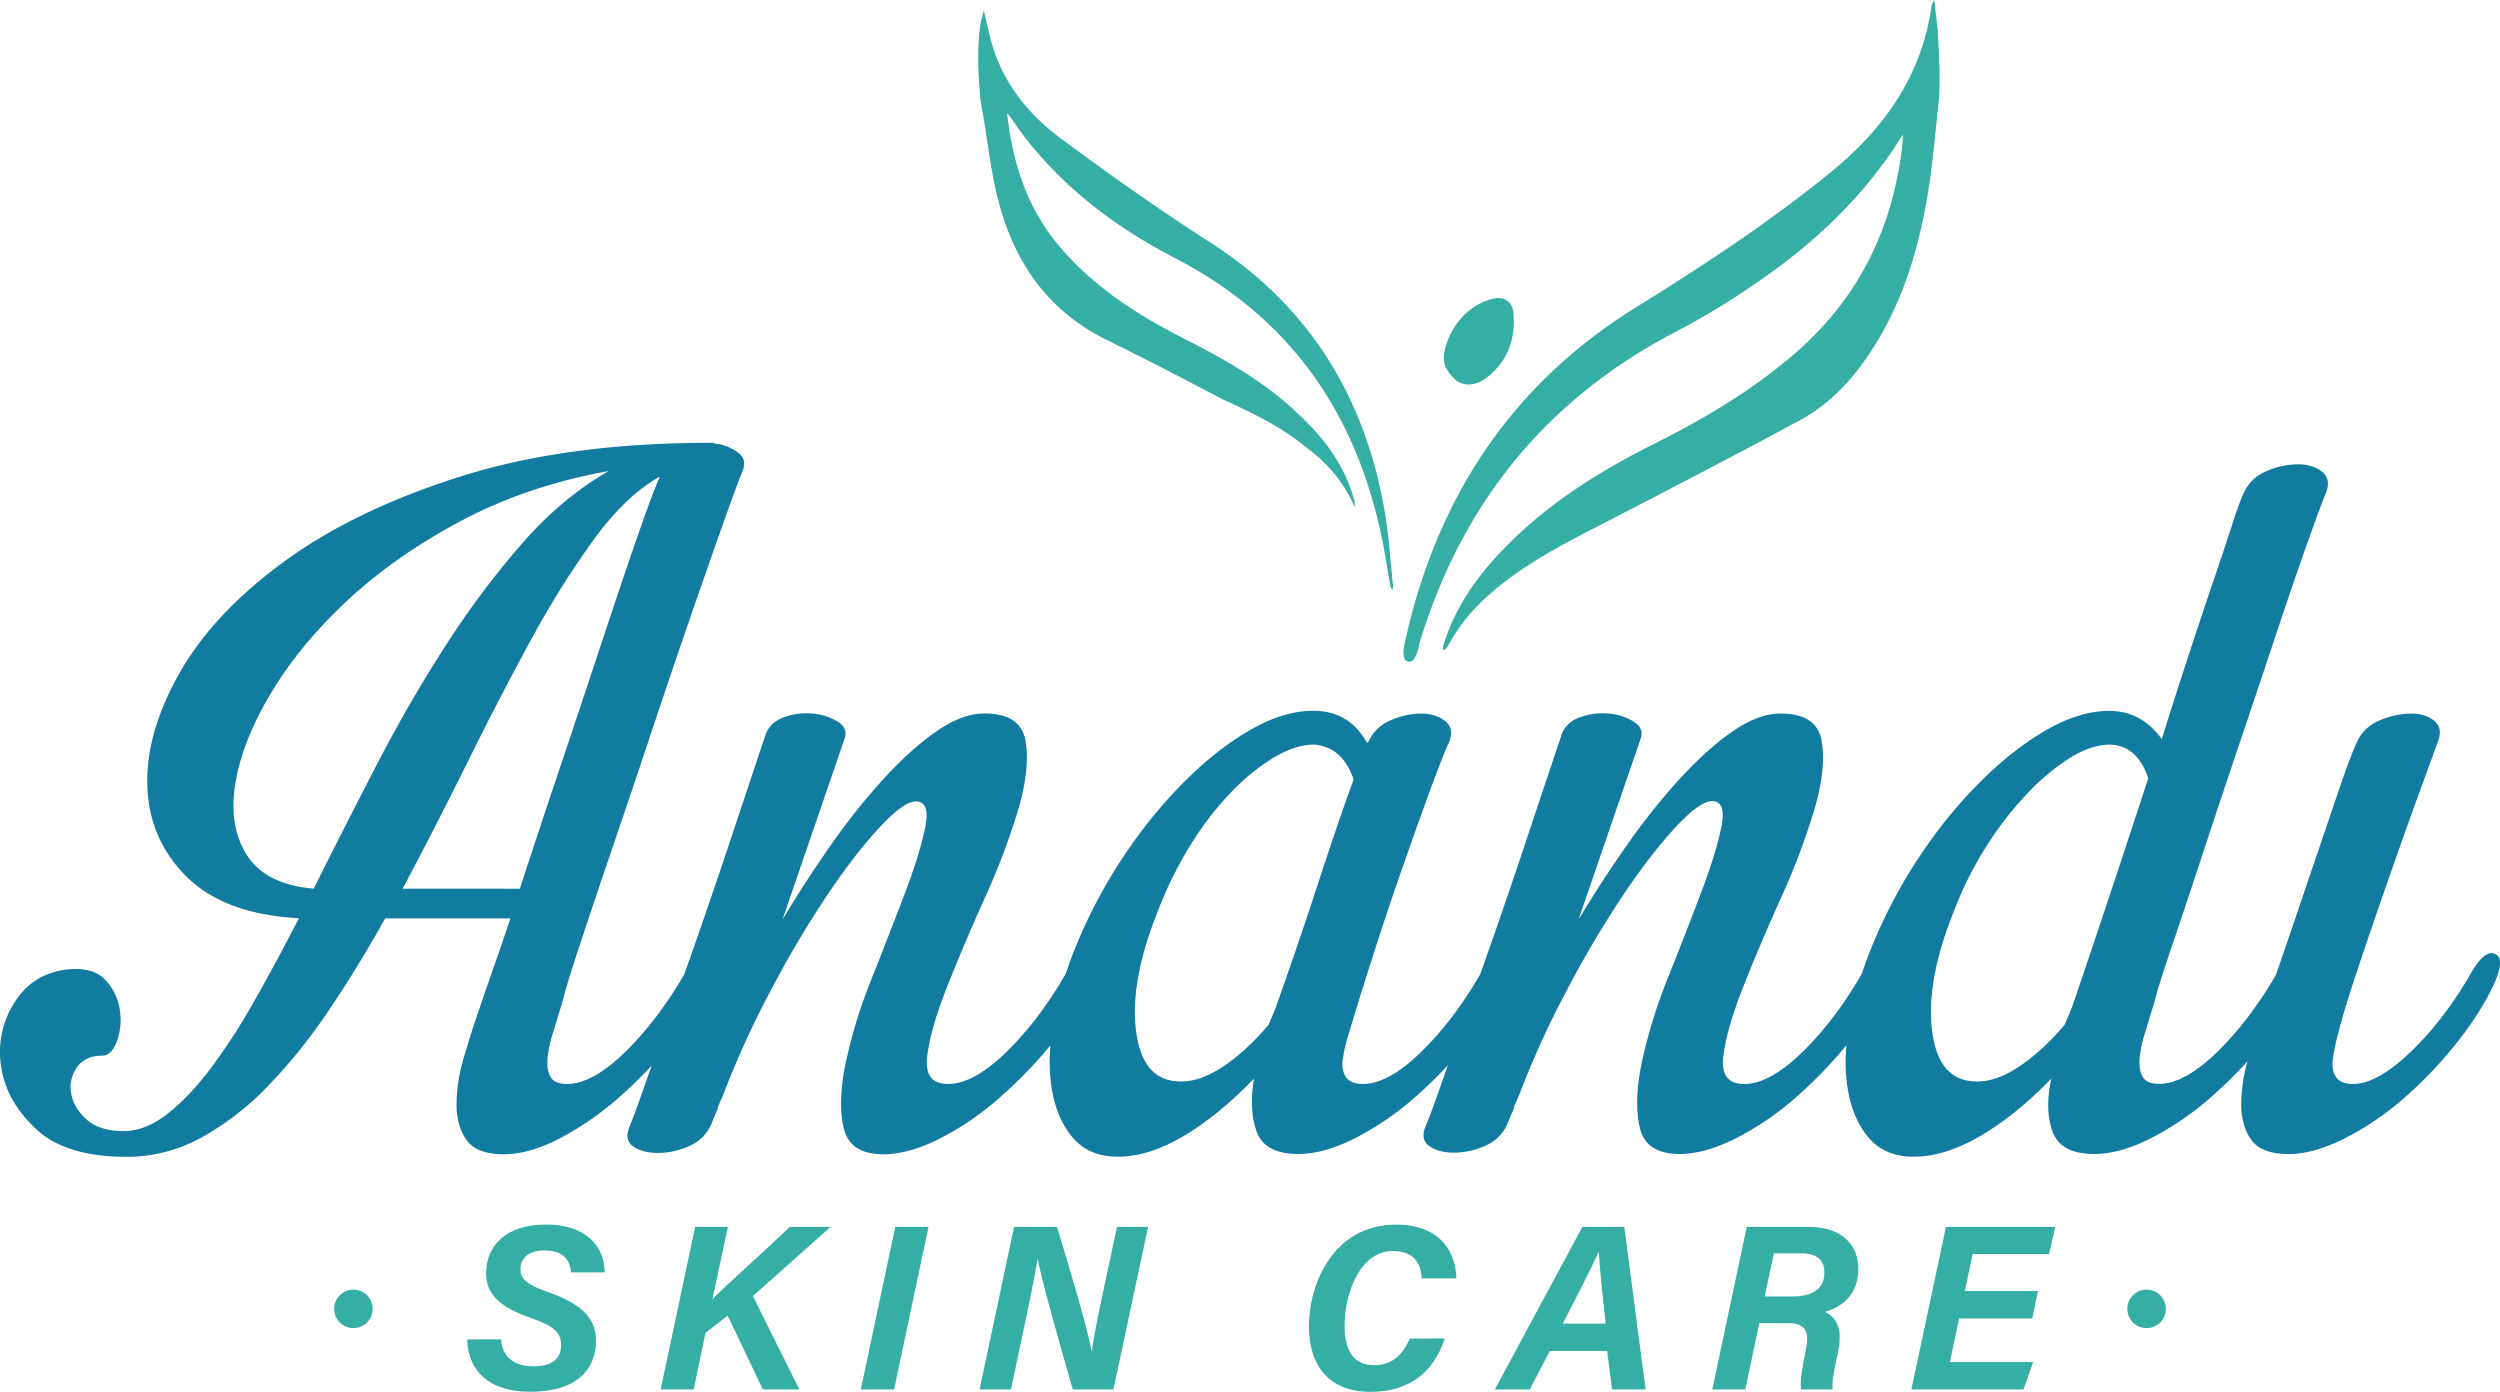 <svg xmlns="http://www.w3.org/2000/svg" width="1405.47" height="782.45" viewBox="0 0 1405.47 782.45"><g id="Layer_2" data-name="Layer 2"><g id="Capa_1" data-name="Capa 1"><path d="M818.59,213.88c5.49,4,12.49,2.34,17.82-2,11.42-9.32,15.88-21.76,14.39-36.2-.66-6.44-5.52-9.24-11.69-7.7-13.53,3.36-23.46,14.92-26.85,28.47,0,0-1.23,5.42,0,8.83C814,210,818.59,213.88,818.59,213.88Z" fill="#35afa3" fill-rule="evenodd"></path><path d="M1089.41,17.28c-.63-5.4-1.26-10.8-2-17.28A14.82,14.82,0,0,0,1086,2.88c-5.45,39.14-26.23,68.92-56.18,93.43-34.7,28.39-72.08,52.9-110.07,76.45-63.74,39.51-104.44,95.84-124.73,167.49q-3,10.61-5.26,21.33s-2.8,10.3,2.51,10.45c4.11.12,5.74-10.45,5.74-10.45C821.53,284,868.54,224.66,942.66,186.23a434.52,434.52,0,0,0,44.16-26.77c30.57-20.8,57.54-45.49,78.23-76.49,1.65-2.46,3.19-5,4.78-7.47a121.77,121.77,0,0,1-2.1,18.16c-7.17,42.31-26.66,77.61-59.36,105.66-23.77,20.39-50.4,36.17-78.26,50.11C899.66,264.67,871,282.56,846.9,307c-15.37,15.56-28.14,32.88-34.85,54l-.18.58s-1.21,3-.35,3.8,3.36-3.8,3.36-3.8c6.75-11.78,13.9-20.24,25.74-30.2,19.82-16.66,42.93-27.87,65.72-39.66,35.2-18.22,70.38-36.49,105.27-55.29,16.72-9,29.53-22.64,39.93-38.45,20.42-31,29.38-65.93,34.17-102.18,1.49-11.29,2.48-22.65,3.7-34C1091.22,46.19,1090.21,35.2,1089.41,17.28Z" fill="#35afa3" fill-rule="evenodd"></path><path d="M778.74,289.07c-10.86-64.93-42.08-116.63-98.31-152.74C651.8,117.94,623.93,98.26,596.58,78c-19.51-14.46-34.17-33.23-40.07-57.61-1.09-4.52-2.13-9-3.4-14.41-.77,2.76-1.29,4.63-1.8,6.49-2,14.91-1.69,25.75,0,44.54.38,2.12.77,4.24,1.14,6.37,2.91,16.74,4.68,33.78,9,50.15,9,34.25,27.85,61.33,60.56,77.48,21.91,10.81,43.61,22.05,65.25,33.39,4.38,2.3,30,12.73,46.1,26.37,12.11,8.74,21.95,19.77,28.11,34.09a6.44,6.44,0,0,0,0-3.1c-4.81-18.36-15.19-32.91-28.08-45.71-1.37-1.27-7.68-7.22-9.1-8.45-17.49-15.29-37.57-26.52-58.19-37-27.34-13.88-52.89-30.29-72.49-54.54-17-21.09-24.47-45.82-27.42-72.32a27.9,27.9,0,0,1,3.59,4.59c1.25,1.82,2.48,3.65,3.79,5.42,23.07,31.12,53.2,53.84,87.18,71.45,64.12,33.22,101.1,86.25,115.83,155.94,2,9.29,3.38,18.71,5,28.06.18,1,1.72,4.37,1.54-.19C781.68,315.69,780.94,302.26,778.74,289.07Z" fill="#35afa3" fill-rule="evenodd"></path><path d="M1402.73,536.31q-5.68-2.64-13.26,10.23-15.15,26.51-34.07,44.67t-32.56,18.18q-6.83,0-9.47-3.79t-1.89-9.84a115,115,0,0,1,3-14.77q2.27-8.7,5.3-18.55T1330,531.39q7.18-21.19,15.15-43.92t15.14-42.41q7.18-19.68,10.22-28,3-7.56-1.89-11.73c-3.29-2.77-7.7-4.17-13.25-4.17a45.32,45.32,0,0,0-17.42,3.79A23.36,23.36,0,0,0,1325.11,417q-3.79,8.35-9.09,23.86t-12.11,35.59q-6.83,20.07-14.77,43.54-4.77,14.09-9.69,28.16-14.78,25.41-32.72,43-18.56,18.18-32.94,18.18-6.81,0-9.08-3.79t-1.9-9.84a66.39,66.39,0,0,1,3-14.77q2.65-8.7,5.68-18.55,1.51-6.83,9.09-29.16T1238,481q9.84-29.91,21.21-63.61t21.2-63.23q9.84-29.54,17.42-50.73t9.84-26.51q3-7.56-2.27-11.74c-3.54-2.76-8.08-4.16-13.63-4.16a45.32,45.32,0,0,0-17.42,3.79A23.4,23.4,0,0,0,1261.5,277q-2.28,4.55-6.44,17.42t-10.6,31.8q-6.43,18.94-14,42t-15.14,47.33q-11.37-15.9-29.54-15.9-15.9,0-33.69,9.84t-35.59,26.88a265.73,265.73,0,0,0-33.7,39.76,284.94,284.94,0,0,0-27.26,48.47q-5.17,11.71-8.83,22.81-15,26-33.19,43.82-18.57,18.18-32.94,18.18-13.64,0-11.74-15.53t11-38.62q9.09-23.09,21.2-50a394.07,394.07,0,0,0,18.93-50q6.82-23.1,4.17-38.62T1001,401.14q-12.12,0-26.12,9.47t-29.16,25.74a363.41,363.41,0,0,0-29.91,37.11Q901.06,494.3,887.42,517l34.84-101.47q2.26-6.06-3.79-9.84a32.45,32.45,0,0,0-14.39-4.55,36.32,36.32,0,0,0-16.28,2.27q-7.95,3-10.22,10.61-2.28,6.81-8,23.85t-13.25,39.75q-7.59,22.72-16.28,47.71-4,11.46-7.83,22.28-14.91,25.8-33.07,43.6-18.56,18.18-32.94,18.18-6.81,0-9.46-3.79c-1.78-2.52-2.4-5.8-1.89-9.84a89.32,89.32,0,0,1,3.4-14.77q2.66-8.7,5.68-18.55t9.85-31.05q6.81-21.19,14.76-43.92t15.15-42.41q7.18-19.68,11-28,3-7.56-2.27-11.73c-3.54-2.77-8.08-4.17-13.63-4.17a42.55,42.55,0,0,0-17,3.79A23.48,23.48,0,0,0,769.29,417l-.75.76q-9.85-18.17-30.29-18.17-15.91,0-33.7,9.84T669,436.35a265.73,265.73,0,0,0-33.7,39.76A284.94,284.94,0,0,0,608,524.58q-5.18,11.73-8.83,22.81-15,26-33.19,43.82Q547.41,609.39,533,609.39q-13.63,0-11.74-15.53t11-38.62q9.09-23.09,21.2-50a394.07,394.07,0,0,0,18.93-50q6.83-23.1,4.17-38.62t-23.1-15.53q-12.12,0-26.12,9.47t-29.15,25.74a362.1,362.1,0,0,0-29.92,37.11Q453.53,494.3,439.9,517l34.83-101.47q2.28-6.06-3.79-9.84a32.36,32.36,0,0,0-14.38-4.55,36.35,36.35,0,0,0-16.29,2.27q-7.93,3-10.22,10.61-2.26,6.81-7.95,23.85t-13.25,39.75q-7.58,22.72-16.28,47.71-4,11.48-7.84,22.3-14.91,25.79-33.05,43.58-18.57,18.18-32.94,18.18-6.81,0-9.09-3.79c-1.51-2.52-2.15-5.8-1.89-9.84a65.83,65.83,0,0,1,3-14.77q2.64-8.7,5.68-18.55,1.5-6.83,9.09-29.91t18.17-54.15q10.59-31,22.34-66.26t22.34-65.88q10.59-30.67,18.55-53t10.22-27.64q3-6.81-1.51-10.6a26.54,26.54,0,0,0-11.36-5.3,5.1,5.1,0,0,1-2.27-.38,5.34,5.34,0,0,0-2.27-.38q-81,0-140.85,18.94T159.34,316q-39.76,29.16-58.69,62.85T82.86,442.41Q84,472.34,105.2,493.15t62.85,23.09q-12.88,25-25.37,47a342,342,0,0,1-24.61,37.87Q106,617,93.84,626.42T69.6,635.89q-13.62,0-20.82-6.44t-8.71-14.38a19.16,19.16,0,0,1,3-14.77q4.55-6.81,14.39-6.82c3.52,0,6.31-2.76,8.33-8.33a35.12,35.12,0,0,0,1.51-17.79A30.82,30.82,0,0,0,59,550.7q-6.81-7.19-21.2-5.68Q18.11,547.3,7.89,564a51.46,51.46,0,0,0-7.2,36q3,19.3,19.69,34.83t50.74,15.53a86.61,86.61,0,0,0,41.65-10.6,156.88,156.88,0,0,0,37.48-28.78,306.67,306.67,0,0,0,34.46-42.78q16.65-24.6,31.8-51.88h70.43q-5.31,15.91-9.85,28.78t-7.57,22q-4.54,12.88-8.71,27.26a95.84,95.84,0,0,0-4.16,26.5q0,12.13,5.68,20.07t20.82,8q14.37,0,31.8-9.08a169.22,169.22,0,0,0,33.7-23.48q9.3-8.21,17.72-17.3-2.17,6.14-4.09,11.62-5.68,16.29-7.95,21.58-3.78,8.34,1.51,12.12t14,3.79a43.26,43.26,0,0,0,17.42-3.79,23.48,23.48,0,0,0,12.49-12.12l3.79-9.08v-.76l3-6.82a517.3,517.3,0,0,1,26.12-57.55,595.3,595.3,0,0,1,31.43-53.38q15.9-23.86,29.91-39t20.82-15.15q8.32,0,5.3,14.77t-11.35,36.73q-8.34,22-18.56,47.7a290.06,290.06,0,0,0-14.76,47.71q-4.55,22-1.14,36.73t22.34,14.76q14.37,0,32.18-9.08A164.52,164.52,0,0,0,563,616.2a251.42,251.42,0,0,0,27.57-28.56,97.73,97.73,0,0,0,.82,25.15q3,17,12.12,27.27t25,10.22q17.41,0,37.11-11.74t39.38-32.18q-3,17.43,1.51,29.91t23.48,12.49q14.37,0,32.18-9.08a164.78,164.78,0,0,0,34.08-23.48q9.29-8.21,17.72-17.3c-1.45,4.08-2.82,8-4.09,11.62q-5.68,16.29-8,21.58-3.78,8.34,1.52,12.12t14,3.79a43.18,43.18,0,0,0,17.41-3.79,23.5,23.5,0,0,0,12.5-12.12l3.79-9.08v-.76l3-6.82a519.26,519.26,0,0,1,26.13-57.55,592.92,592.92,0,0,1,31.43-53.38q15.9-23.86,29.91-39t20.82-15.15q8.33,0,5.3,14.77t-11.36,36.73q-8.34,22-18.55,47.7A290.17,290.17,0,0,0,923,597.27q-4.53,22-1.13,36.73t22.34,14.76q14.37,0,32.18-9.08a164.52,164.52,0,0,0,34.08-23.48,251.42,251.42,0,0,0,27.57-28.56,97.31,97.31,0,0,0,.82,25.15q3,17,12.11,27.27t25,10.22q17.41,0,37.49-11.74t39.75-32.18q-3.8,17.43.76,29.91t23.47,12.49q14.38,0,32.19-9.08a164.73,164.73,0,0,0,34.07-23.48,249.91,249.91,0,0,0,19.79-19.54,93.67,93.67,0,0,0-3.51,24.08q0,12.13,5.68,20.07t20.83,8q14.37,0,32.18-9.08a164.78,164.78,0,0,0,34.08-23.48,232,232,0,0,0,29.53-31.42q13.24-17,20.07-32.19Q1408.4,539,1402.73,536.31ZM211.21,431.05Q193,466.27,176.38,499.58q-26.52-2.26-37.11-18.17T132.08,442q3.4-23.46,19.31-50.73t42.78-52.63q26.88-25.37,64.37-45.44t83.68-28.39Q315.7,280,293,306.11A500.11,500.11,0,0,0,249.83,364Q229.39,395.84,211.21,431.05Zm15.15,68.53q18.91-35.58,37.1-72.31t35.59-68.53a503.2,503.2,0,0,1,35.21-56q17.79-24.22,36.73-34.83-3.8,8.34-12.49,33.32t-19.69,58.3q-11,33.33-23.48,70.43t-23.09,69.66ZM717,567l-3.78,9.09q-12.88,15.15-26.13,23.85t-24.61,8q-20.44-.75-23.85-28.77t12.49-67.4A215,215,0,0,1,669.34,475a174.46,174.46,0,0,1,22.71-29.53,118.62,118.62,0,0,1,24.24-19.69q12.11-7.19,22.71-7.19,15.91,1.53,22,19.69Q752.62,461,741.28,495.8T717,567Zm447.53,0-3.78,9.09q-12.9,15.15-26.13,23.85t-24.61,8q-20.44-.75-23.85-28.77t12.49-67.4A200,200,0,0,1,1117.24,475a190.22,190.22,0,0,1,23.1-29.53,124.52,124.52,0,0,1,23.85-19.69q11.73-7.19,22.34-7.19,15.13.76,21.2,18.93-12.87,39.39-24.61,74.59T1164.57,567Z" fill="#127ca0"></path><path d="M281.64,753c.8,9.28,6.63,15.12,18.17,15.12,9.95,0,15.65-3.71,15.65-12.07,0-7-4.51-10.74-16.71-15-18.57-6.36-25.47-13.92-25.47-25.33,0-14.72,10.48-27.32,33.69-27.32,21.09,0,32.76,10.88,33,26.92H321c-.4-5.57-2.92-12.33-15-12.33-7.69,0-13.39,3.45-13.39,10.61,0,5,2.92,8.36,14.59,12.47,18.57,6.5,27.85,13.92,27.85,27.72,0,14.45-8.89,28.64-37.14,28.64-22.81,0-34.75-11.53-35.28-29.44Z" fill="#35afa3"></path><path d="M390.79,689.75h18.43l-8.75,40.71c7.43-7.82,29.31-26.92,43.5-40.71h22.95l-43.64,38.86,26.13,52.52H428.85l-19.76-41.51-12.47,9.68L390,781.13H371.42Z" fill="#35afa3"></path><path d="M522,689.75l-19.36,91.38h-18.7l19.36-91.38Z" fill="#35afa3"></path><path d="M550.73,781.13l19.36-91.38h24.14c6.37,21.22,17.64,58.09,19.36,69.76h.27c1.32-10.48,4.91-26.66,8.09-41.65l6-28.11h17.5l-19.49,91.38H603.12c-5.57-19.23-18-62.87-19.63-73.21h-.27c-1.72,11.54-5.3,28-8.75,44.3l-6.1,28.91Z" fill="#35afa3"></path><path d="M812.26,752.48c-6.36,19.1-19.89,30-41.91,30-22.41,0-34.48-13.92-34.48-36.87,0-23.87,13.66-57.16,49.2-57.16,20.43,0,33,11,33.69,30.24H799.27c-.4-7.69-3.72-15.39-16.32-15.39-18,0-27.05,23.21-27.05,42.05,0,12.47,4.11,22.15,16.57,22.15,10.61,0,16.18-6.24,20.16-15Z" fill="#35afa3"></path><path d="M871.28,759.51,860,781.13H840.38l49.2-91.38h23.61l11.94,91.38H906.29l-2.78-21.62Zm31.43-15.39c-2.12-18.83-3.45-31.83-3.85-40.18h-.13c-4.24,9.15-11.67,23.87-20.16,40.18Z" fill="#35afa3"></path><path d="M989.05,743.86l-7.83,37.27H962.65L982,689.75h34.88c17.37,0,27.85,8.88,27.85,23.87,0,12.6-7.56,20.82-18.83,23.87,3.71,1.73,10.74,6.24,7.56,21.75-2.26,10.75-3.72,17.64-3.18,21.89h-17.78c-.53-4,.27-10.61,2.66-21.89,2.12-9.94.39-15.38-9.69-15.38Zm3.05-15h15.38c10.75,0,18.17-3.71,18.17-13.39,0-6.9-3.84-10.88-13.26-10.88H997.27Z" fill="#35afa3"></path><path d="M1142.5,741.21h-41.12l-5.17,24.53H1143l-5.44,15.39h-63L1094,689.75h61.41L1152,705h-43l-4.37,20.82h41.11Z" fill="#35afa3"></path><circle cx="1206.79" cy="735.83" r="10.82" fill="#35afa3"></circle><circle cx="198.68" cy="735.83" r="10.82" fill="#35afa3"></circle></g></g></svg>